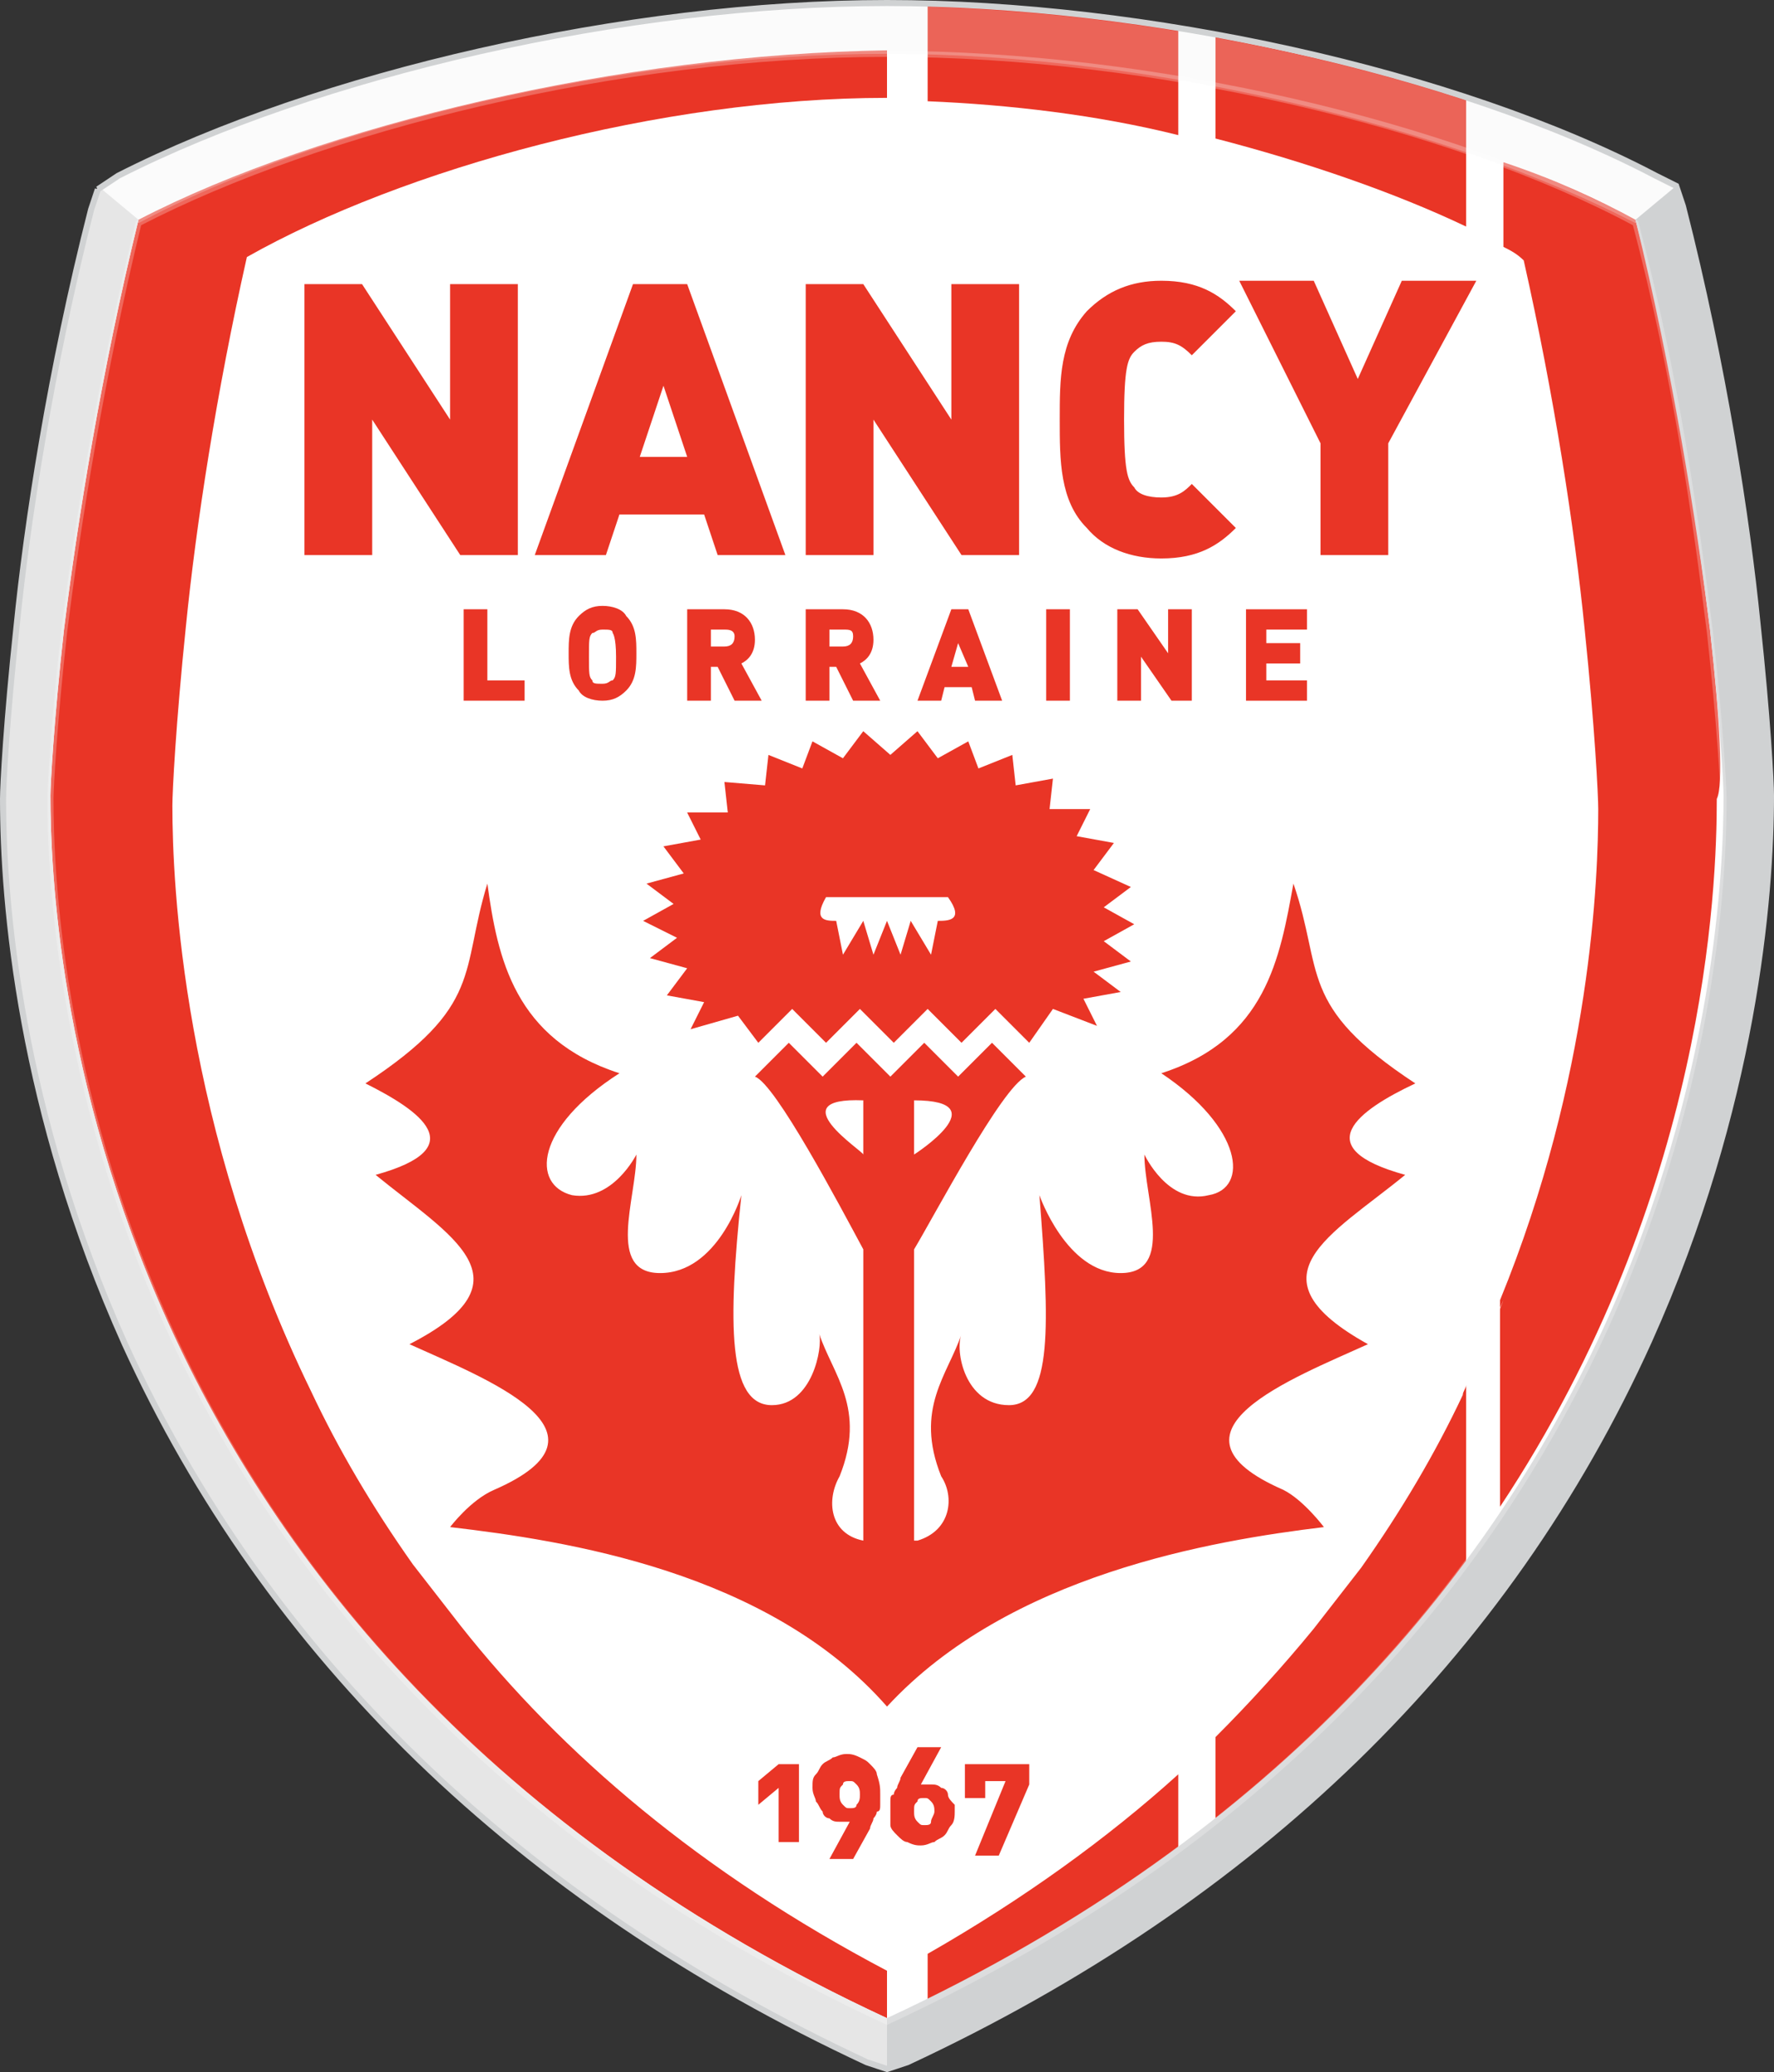 <?xml version="1.0" encoding="UTF-8" standalone="no"?>
<!-- Generator: Adobe Illustrator 22.1.0, SVG Export Plug-In . SVG Version: 6.00 Build 0)  -->

<svg
   xmlns:dc="http://purl.org/dc/elements/1.1/"
   xmlns:cc="http://creativecommons.org/ns#"
   xmlns:rdf="http://www.w3.org/1999/02/22-rdf-syntax-ns#"
   xmlns:svg="http://www.w3.org/2000/svg"
   xmlns="http://www.w3.org/2000/svg"
   xmlns:sodipodi="http://sodipodi.sourceforge.net/DTD/sodipodi-0.dtd"
   xmlns:inkscape="http://www.inkscape.org/namespaces/inkscape"
   version="1.1"
   id="Calque_2"
   x="0px"
   y="0px"
   viewBox="0 0 256.828 300"
   xml:space="preserve"
   sodipodi:docname="AS Nancy logo.svg"
   width="256.828"
   height="300"
   inkscape:version="0.92.4 (5da689c313, 2019-01-14)"><rect x="0" y="0" width="256.828" height="300" fill="#333333" stroke="none"/><defs
   id="defs103">
	
	
	
	
	
	
	
	

	
	
	
	
	

	
	
	
	

	
	

	
	

	
	
	
	
	

	
	

	

		
		
	</defs><sodipodi:namedview
   pagecolor="#ffffff"
   bordercolor="#666666"
   borderopacity="1"
   objecttolerance="10"
   gridtolerance="10"
   guidetolerance="10"
   inkscape:pageopacity="0"
   inkscape:pageshadow="2"
   inkscape:window-width="1366"
   inkscape:window-height="705"
   id="namedview101"
   showgrid="false"
   inkscape:zoom="1.2197592"
   inkscape:cx="314.11569"
   inkscape:cy="89.484579"
   inkscape:window-x="-8"
   inkscape:window-y="-8"
   inkscape:window-maximized="1"
   inkscape:current-layer="Calque_2" />
<style
   type="text/css"
   id="style10">
	.st0{fill:#FFFFFF;}
	.st1{fill:#E93526;}
	.st2{fill:none;}
	.st3{opacity:0.25;fill:#F2F2F3;}
	.st4{fill:#D0D2D3;}
	.st5{fill:#E6E6E6;}
	.st6{opacity:0.25;fill:none;stroke:#FFFFFF;stroke-width:0.179;stroke-miterlimit:10;}
	.st7{fill:none;stroke:#D0D2D3;stroke-width:0.179;stroke-miterlimit:10;}
</style>
<path
   class="st0"
   d="m 14.168,27.407 -0.981,2.942 C 7.304,53.394 3.872,75.949 2.401,90.659 c -1.471,13.729 -1.961,23.045 -1.961,25.007 0,15.2 2.452,45.11 17.652,78.942 20.594,45.11 56.878,80.413 107.381,103.949 l 2.942,0.981 2.942,-0.981 c 50.503,-23.536 86.787,-58.839 107.381,-104.439 15.2,-33.832 17.652,-64.232 17.652,-78.942 0,-1.961 -0.49,-11.277 -1.961,-25.007 -1.471,-14.71 -4.903,-37.265 -10.787,-60.31 l -0.981,-2.942 v 0 l -2.942,-1.471 C 210.788,10.246 165.678,0.439 128.414,0.439 90.659,0.439 46.039,10.736 17.11,25.446 l -2.942,1.961"
   id="path12"
   inkscape:connector-curvature="0"
   style="fill:#ffffff;stroke-width:4.903" />
<path
   style="fill:#ffffff;stroke-width:4.903"
   inkscape:connector-curvature="0"
   id="path14"
   d="M 247.563,91.149 C 245.601,75.459 242.659,53.885 236.775,31.82 210.298,18.091 167.149,7.304 128.414,7.304 c 0,0 0,0 0,0 0,0 0,0 0,0 -38.245,0 -81.884,10.787 -108.362,24.516 -5.394,22.065 -8.826,43.639 -10.787,59.329 -1.471,13.239 -1.961,22.555 -1.961,24.026 0,21.084 4.903,123.071 121.11,177.007 0,0 0,0 0,0 0,0 0,0 0,0 116.207,-53.936 121.11,-155.923 121.11,-177.007 0,-1.471 -0.49,-10.787 -1.961,-24.026 z"
   class="st0" />
<path
   class="st1"
   d="m 20.052,31.82 c -5.394,22.065 -8.826,43.639 -10.787,59.329 -1.471,13.239 -1.961,22.555 -1.961,24.026 0,21.084 4.903,123.071 121.11,177.007 0,0 0,0 0,0 v -6.865 c 0,0 0,0 0,0 -26.968,-14.219 -47.071,-31.381 -61.781,-50.013 l -6.865,-8.826 c -5.884,-8.335 -10.787,-16.671 -14.71,-25.007 -18.632,-38.245 -20.103,-73.549 -20.103,-84.826 0,-1.961 0.49,-11.768 1.961,-25.987 1.471,-14.71 4.413,-33.832 8.826,-53.445 C 58.298,24.465 95.562,14.168 128.414,14.168 c 0,0 0,0 0,0 V 7.304 c 0,0 0,0 0,0 C 90.169,7.794 46.53,18.091 20.052,31.82 Z"
   id="path18"
   inkscape:connector-curvature="0"
   style="fill:#e93526;stroke-width:4.903" /><path
   class="st1"
   d="m 247.563,91.149 c -1.961,-15.69 -4.903,-37.265 -10.787,-59.329 -5.394,-2.942 -11.768,-5.884 -19.123,-8.336 v 12.258 c 0.981,0.49 1.961,0.981 2.942,1.961 4.413,19.613 7.355,38.736 8.826,53.445 1.471,14.219 1.961,24.026 1.961,25.987 0,9.806 -0.981,38.736 -14.219,71.097 v 29.91 c 29.91,-45.11 31.381,-89.729 31.381,-102.478 0.981,-1.961 0.49,-11.277 -0.981,-24.516 z"
   id="path20"
   inkscape:connector-curvature="0"
   style="fill:#e93526;stroke-width:4.903" /><path
   style="fill:#e93526;stroke-width:4.903"
   inkscape:connector-curvature="0"
   id="path24"
   d="m 128.414,14.659 c 0,0 0,0 0,0 V 7.794 c 0,0 0,0 0,0 0,0 0,0 0,0 V 14.659 c 0,0 0,0 0,0 z"
   class="st1" />
<path
   style="fill:#e93526;stroke-width:4.903"
   inkscape:connector-curvature="0"
   id="path28"
   d="m 134.298,297.085 c 13.729,-6.865 25.497,-13.239 36.284,-21.084 v -4.903 -3.432 -0.49 -6.865 -3.432 c -10.297,9.316 -22.555,18.142 -36.284,25.987 z"
   class="st1" /><path
   style="fill:#e93526;stroke-width:4.903"
   inkscape:connector-curvature="0"
   id="path30"
   d="m 212.259,200.491 c 0,0.49 -0.49,0.981 -0.49,1.471 -3.923,8.335 -8.826,16.671 -14.71,25.007 l -6.865,8.826 c -4.413,5.394 -9.316,10.787 -14.219,15.69 v 3.432 6.865 1.471 3.432 5.394 c 15.2,-11.768 25.987,-22.065 36.284,-34.813 z"
   class="st1" /><path
   style="fill:#e93526;stroke-width:4.903"
   inkscape:connector-curvature="0"
   id="path32"
   d="m 134.298,14.659 c 11.768,0.49 24.516,1.961 36.284,4.903 V 12.697 11.717 4.362 c -12.258,-1.961 -24.516,-3.432 -36.284,-3.432 z"
   class="st1" /><path
   style="fill:#e93526;stroke-width:4.903"
   inkscape:connector-curvature="0"
   id="path34"
   d="m 175.975,5.343 v 6.865 0.981 6.865 c 13.239,3.432 25.987,7.845 36.284,12.748 V 14.168 C 200.982,10.736 188.724,7.794 175.975,5.343 Z"
   class="st1" /><path
   style="fill:#ffffff;stroke-width:4.903"
   inkscape:connector-curvature="0"
   id="path36"
   d="m 217.653,188.233 -5.394,12.258 c 1.961,-3.923 3.923,-8.336 5.394,-12.258 z"
   class="st0" />
<path
   style="fill:none;stroke-width:4.903"
   inkscape:connector-curvature="0"
   id="path40"
   d="m 128.414,7.794 c 0,0 0,0 0,0 -38.736,0 -81.884,10.787 -108.362,24.516 -5.394,22.065 -8.826,43.639 -10.787,59.329 -1.471,13.239 -1.961,22.555 -1.961,24.026 0,21.084 4.903,123.071 121.11,177.007 0,0 0,0 0,0 0,0 0,0 0,0 116.207,-53.936 121.11,-155.923 121.11,-177.007 0,-1.471 -0.49,-10.787 -1.961,-24.026 C 245.601,75.949 242.659,54.375 236.775,32.31 210.298,18.091 167.149,7.794 128.414,7.794 c 0,0 0,0 0,0 z"
   class="st2" /><path
   style="opacity:0.25;fill:#f2f2f3;stroke-width:4.903"
   inkscape:connector-curvature="0"
   id="path42"
   d="m 128.414,7.794 c 0,0 0,0 0,0 0,0 0,0 0,0 38.736,0 81.884,10.787 108.362,24.516 l 5.884,-4.903 -2.942,-1.471 C 210.788,10.736 165.678,0.93 128.414,0.93 90.659,0.93 46.039,11.226 17.11,25.936 l -2.942,1.471 5.884,4.903 C 46.53,18.091 90.169,7.794 128.414,7.794 Z"
   class="st3" />
<path
   class="st4"
   d="m 128.414,292.182 v 7.355 l 2.942,-0.981 c 50.503,-23.536 86.787,-58.839 107.381,-104.439 15.2,-33.832 17.652,-64.232 17.652,-78.942 0,-1.961 -0.49,-11.277 -1.961,-25.007 -1.471,-14.71 -4.903,-37.265 -10.787,-60.31 l -0.981,-2.942 -5.884,4.903 c 5.394,22.065 8.826,43.639 10.787,59.329 1.471,13.239 1.961,22.555 1.961,24.026 0,21.084 -4.903,123.071 -121.11,177.007 0,0 0,0 0,0 0,0 0,0 0,0"
   id="path46"
   inkscape:connector-curvature="0"
   style="fill:#d0d2d3;stroke-width:4.903" />
<path
   class="st5"
   d="m 128.414,292.182 v 7.355 l -2.942,-0.981 C 74.969,275.021 38.685,239.717 18.091,194.117 2.891,160.285 0.439,129.885 0.439,115.175 c 0,-1.961 0.49,-11.277 1.961,-25.007 1.471,-14.71 4.903,-37.265 10.787,-60.31 l 0.981,-2.942 5.884,4.903 c -5.394,22.065 -8.826,43.639 -10.787,59.329 -1.471,13.239 -1.961,22.555 -1.961,24.026 0,21.084 4.903,123.071 121.11,177.007 0,0 0,0 0,0 0,0 0,0 0,0"
   id="path48"
   inkscape:connector-curvature="0"
   style="fill:#e6e6e6;stroke-width:4.903" />
<path
   class="st6"
   d="m 128.414,7.794 c 0,0 0,0 0,0 -38.736,0 -81.884,10.787 -108.362,24.516 -5.394,22.065 -8.826,43.639 -10.787,59.329 -1.471,13.239 -1.961,22.555 -1.961,24.026 0,21.084 4.903,123.071 121.11,177.007 0,0 0,0 0,0 0,0 0,0 0,0 116.207,-53.936 121.11,-155.923 121.11,-177.007 0,-1.471 -0.49,-10.787 -1.961,-24.026 C 245.601,75.949 242.659,54.375 236.775,32.31 210.298,18.091 167.149,7.794 128.414,7.794 c 0,0 0,0 0,0 z"
   id="path50"
   inkscape:connector-curvature="0"
   style="opacity:0.25;fill:none;stroke:#ffffff;stroke-width:0.879;stroke-miterlimit:10" />
<path
   style="fill:#e93526;stroke-width:4.903"
   inkscape:connector-curvature="0"
   id="path52"
   d="m 98.014,135.769 -3.923,2.942 5.394,1.471 -2.942,3.923 5.394,0.981 -1.961,3.923 6.865,-1.961 2.942,3.923 4.903,-4.903 4.903,4.903 4.903,-4.903 4.903,4.903 4.903,-4.903 4.903,4.903 4.903,-4.903 4.903,4.903 3.432,-4.903 6.374,2.452 -1.961,-3.923 5.394,-0.981 -3.923,-2.942 5.394,-1.471 -3.923,-2.942 4.413,-2.452 -4.413,-2.452 3.923,-2.942 -5.394,-2.452 2.942,-3.923 -5.394,-0.981 1.961,-3.923 h -5.884 l 0.49,-4.413 -5.394,0.981 -0.49,-4.413 -4.903,1.961 -1.471,-3.923 -4.413,2.452 -2.942,-3.923 -3.923,3.432 -3.923,-3.432 -2.942,3.923 -4.413,-2.452 -1.471,3.923 -4.903,-1.961 -0.49,4.413 -5.884,-0.49 0.49,4.413 h -5.884 l 1.961,3.923 -5.394,0.981 2.942,3.923 -5.394,1.471 3.923,2.942 -4.413,2.452 z m 21.574,-5.884 h 17.652 c 2.452,3.432 0,3.432 -1.471,3.432 l -0.981,4.903 -2.942,-4.903 -1.471,4.903 -1.961,-4.903 -1.961,4.903 -1.471,-4.903 -2.942,4.903 -0.981,-4.903 c -1.471,0 -3.432,0 -1.471,-3.432 z"
   class="st1" /><path
   style="fill:#e93526;stroke-width:4.903"
   inkscape:connector-curvature="0"
   id="path54"
   d="m 203.433,170.091 c -14.219,-3.923 -6.865,-9.316 1.471,-13.239 -17.161,-11.277 -13.239,-16.181 -17.652,-28.929 -1.961,10.787 -3.923,22.555 -19.123,27.458 11.768,7.845 12.748,16.671 6.865,17.652 -5.884,1.471 -9.316,-5.884 -9.316,-5.884 0,6.374 4.413,17.161 -3.432,17.161 -7.845,0 -11.768,-11.277 -11.768,-11.277 1.471,18.632 1.961,30.4 -4.413,30.4 -6.374,0 -7.845,-7.845 -6.865,-10.297 -1.961,5.884 -6.865,10.787 -2.942,20.594 1.961,2.942 1.471,7.845 -3.432,9.316 h -0.49 v -42.168 c 2.942,-4.903 12.748,-23.536 16.181,-25.007 l -4.903,-4.903 -4.903,4.903 -4.903,-4.903 -4.903,4.903 -4.903,-4.903 -4.903,4.903 -4.903,-4.903 -4.903,4.903 c 2.942,0.981 12.258,18.632 15.69,25.007 v 42.168 c -4.903,-0.981 -5.394,-5.884 -3.432,-9.316 3.923,-9.806 -0.981,-14.71 -2.942,-20.594 0.49,1.961 -0.981,10.297 -6.865,10.297 -6.374,0 -6.374,-11.768 -4.413,-30.4 0,0 -3.432,11.277 -11.768,11.277 -7.845,0 -3.432,-10.787 -3.432,-17.161 0,0 -3.432,6.865 -9.316,5.884 -5.884,-1.471 -5.394,-9.806 6.865,-17.652 -15.2,-4.903 -17.652,-16.671 -19.123,-27.458 -3.923,12.748 -0.49,17.652 -17.652,28.929 7.845,3.923 15.69,9.316 1.471,13.239 10.787,8.826 23.045,15.2 4.903,24.516 10.787,4.903 31.381,12.748 12.258,21.084 -3.432,1.471 -6.374,5.394 -6.374,5.394 16.671,1.961 46.09,6.374 63.252,25.987 17.652,-19.123 47.071,-24.026 63.252,-25.987 0,0 -2.942,-3.923 -5.884,-5.394 -19.123,-8.336 1.471,-16.181 12.258,-21.084 -17.652,-9.806 -5.394,-15.69 5.394,-24.516 z m -71.097,-10.787 c 12.258,0 0,7.845 0,7.845 z m -7.355,0 v 7.845 c 0,-0.49 -12.258,-8.335 0,-7.845 z"
   class="st1" />
<path
   class="st7"
   d="m 14.168,27.407 -0.981,2.942 C 7.304,53.394 3.872,75.949 2.401,90.659 c -1.471,13.729 -1.961,23.045 -1.961,25.007 0,15.2 2.452,45.11 17.652,78.942 20.594,45.11 56.878,80.413 107.381,103.949 l 2.942,0.981 2.942,-0.981 c 50.503,-23.536 86.787,-58.839 107.381,-104.439 15.2,-33.832 17.652,-64.232 17.652,-78.942 0,-1.961 -0.49,-11.277 -1.961,-25.007 -1.471,-14.71 -4.903,-37.265 -10.787,-60.31 l -0.981,-2.942 v 0 l -2.942,-1.471 C 210.788,10.246 165.678,0.439 128.414,0.439 90.659,0.439 46.039,10.736 17.11,25.446 l -2.942,1.961"
   id="path58"
   inkscape:connector-curvature="0"
   style="fill:none;stroke:#d0d2d3;stroke-width:0.879;stroke-miterlimit:10" />
<path
   style="fill:#e93526;stroke-width:4.903"
   inkscape:connector-curvature="0"
   id="path60"
   d="m 112.724,266.685 v -7.845 l -2.942,2.452 v -3.432 l 2.942,-2.452 h 2.942 v 11.277 z"
   class="st1" /><path
   style="fill:#e93526;stroke-width:4.903"
   inkscape:connector-curvature="0"
   id="path62"
   d="m 127.433,259.821 c 0,0.49 0,0.981 0,1.471 0,0.49 0,0.981 -0.49,0.981 0,0.49 -0.49,0.981 -0.49,0.981 0,0.49 -0.49,0.981 -0.49,1.471 l -2.452,4.413 h -3.432 l 2.942,-5.394 c 0,0 -0.49,0 -0.49,0 0,0 -0.49,0 -0.981,0 -0.49,0 -0.981,0 -1.471,-0.49 -0.49,0 -0.981,-0.49 -0.981,-0.981 -0.49,-0.49 -0.49,-0.981 -0.981,-1.471 0,-0.49 -0.49,-0.981 -0.49,-1.961 0,-0.981 0,-1.471 0.49,-1.961 0.49,-0.49 0.49,-0.981 0.981,-1.471 0.49,-0.49 0.981,-0.49 1.471,-0.981 0.49,0 0.981,-0.49 1.961,-0.49 0.49,0 0.981,0 1.961,0.49 0.981,0.49 0.981,0.49 1.471,0.981 0.49,0.49 0.981,0.981 0.981,1.471 0.49,1.471 0.49,1.961 0.49,2.942 z m -2.942,0 c 0,-0.49 0,-0.981 -0.49,-1.471 -0.49,-0.49 -0.49,-0.49 -0.981,-0.49 -0.49,0 -0.981,0 -0.981,0.49 -0.49,0.49 -0.49,0.49 -0.49,1.471 0,0.49 0,0.981 0.49,1.471 0.49,0.49 0.49,0.49 0.981,0.49 0.49,0 0.981,0 0.981,-0.49 0.49,-0.49 0.49,-0.981 0.49,-1.471 z"
   class="st1" /><path
   style="fill:#e93526;stroke-width:4.903"
   inkscape:connector-curvature="0"
   id="path64"
   d="m 138.22,262.272 c 0,0.49 0,1.471 -0.49,1.961 -0.49,0.49 -0.49,0.981 -0.981,1.471 -0.49,0.49 -0.981,0.49 -1.471,0.981 -0.49,0 -0.981,0.49 -1.961,0.49 -0.49,0 -0.981,0 -1.961,-0.49 -0.49,0 -0.981,-0.49 -1.471,-0.981 -0.49,-0.49 -0.981,-0.981 -0.981,-1.471 0,-0.49 0,-1.471 0,-1.961 0,-0.49 0,-0.981 0,-1.471 0,-0.49 0,-0.981 0.49,-0.981 0,-0.49 0.49,-0.981 0.49,-0.981 0,-0.49 0.49,-0.981 0.49,-1.471 l 2.452,-4.413 h 3.432 l -2.942,5.394 c 0,0 0.49,0 0.49,0 0,0 0.49,0 0.981,0 0.49,0 0.981,0 1.471,0.49 0.49,0 0.981,0.49 0.981,0.981 0,0.49 0.49,0.981 0.981,1.471 0,-0.49 0,0.49 0,0.981 z m -2.942,0 c 0,-0.49 0,-0.981 -0.49,-1.471 -0.49,-0.49 -0.49,-0.49 -0.981,-0.49 -0.49,0 -0.981,0 -0.981,0.49 -0.49,0.49 -0.49,0.49 -0.49,1.471 0,0.49 0,0.981 0.49,1.471 0.49,0.49 0.49,0.49 0.981,0.49 0.49,0 0.981,0 0.981,-0.49 0,-0.49 0.49,-0.981 0.49,-1.471 z"
   class="st1" /><path
   style="fill:#e93526;stroke-width:4.903"
   inkscape:connector-curvature="0"
   id="path66"
   d="m 144.595,268.647 h -3.432 l 4.413,-10.787 h -2.942 v 2.452 h -2.942 v -4.903 h 9.316 v 2.942 z"
   class="st1" />
<path
   style="fill:#e93526;stroke-width:4.903"
   inkscape:connector-curvature="0"
   id="path70"
   d="M 66.633,80.362 53.885,60.749 V 80.362 H 44.078 V 41.136 h 8.336 L 65.162,60.749 V 41.136 h 9.806 v 39.226 z"
   class="st1" /><path
   style="fill:#e93526;stroke-width:4.903"
   inkscape:connector-curvature="0"
   id="path72"
   d="m 103.898,80.362 -1.961,-5.884 h -12.258 l -1.961,5.884 H 77.42 L 91.64,41.136 h 7.845 l 14.219,39.226 z m -7.845,-24.516 -3.432,10.297 h 6.865 z"
   class="st1" /><path
   style="fill:#e93526;stroke-width:4.903"
   inkscape:connector-curvature="0"
   id="path74"
   d="M 139.201,80.362 126.453,60.749 v 19.613 h -9.806 V 41.136 h 8.336 l 12.748,19.613 V 41.136 h 9.806 v 39.226 z"
   class="st1" /><path
   style="fill:#e93526;stroke-width:4.903"
   inkscape:connector-curvature="0"
   id="path76"
   d="m 168.13,80.852 c -4.413,0 -8.335,-1.471 -10.787,-4.413 -3.923,-3.923 -3.923,-9.806 -3.923,-15.69 0,-5.884 0,-11.277 3.923,-15.69 2.942,-2.942 6.374,-4.413 10.787,-4.413 5.394,0 8.336,1.961 10.787,4.413 l -6.374,6.374 c -1.471,-1.471 -2.452,-1.961 -4.413,-1.961 -1.961,0 -2.942,0.49 -3.923,1.471 -0.981,0.981 -1.471,2.452 -1.471,9.806 0,7.355 0.49,8.826 1.471,9.806 0.49,0.981 1.961,1.471 3.923,1.471 2.452,0 3.432,-0.981 4.413,-1.961 l 6.374,6.374 c -2.452,2.452 -5.394,4.413 -10.787,4.413 z"
   class="st1" /><path
   style="fill:#e93526;stroke-width:4.903"
   inkscape:connector-curvature="0"
   id="path78"
   d="m 200.982,64.181 v 16.181 h -9.806 V 64.181 L 179.408,40.646 h 10.787 l 6.374,14.219 6.374,-14.219 h 10.787 z"
   class="st1" />
<path
   style="fill:#e93526;stroke-width:4.903"
   inkscape:connector-curvature="0"
   id="path82"
   d="M 67.123,101.446 V 88.207 h 3.432 v 10.297 h 5.394 v 2.942 z"
   class="st1" /><path
   style="fill:#e93526;stroke-width:4.903"
   inkscape:connector-curvature="0"
   id="path84"
   d="m 90.659,99.975 c -0.981,0.981 -1.961,1.471 -3.432,1.471 -1.471,0 -2.942,-0.49 -3.432,-1.471 -1.471,-1.471 -1.471,-3.432 -1.471,-5.394 0,-1.961 0,-3.923 1.471,-5.394 0.981,-0.981 1.961,-1.471 3.432,-1.471 1.471,0 2.942,0.49 3.432,1.471 1.471,1.471 1.471,3.432 1.471,5.394 0,1.961 0,3.923 -1.471,5.394 z m -1.961,-8.336 c 0,-0.49 -0.49,-0.49 -1.471,-0.49 -0.981,0 -0.981,0.49 -1.471,0.49 -0.49,0.49 -0.49,0.981 -0.49,3.432 0,2.452 0,2.942 0.49,3.432 0,0.49 0.49,0.49 1.471,0.49 0.981,0 0.981,-0.49 1.471,-0.49 0.49,-0.49 0.49,-0.981 0.49,-3.432 0,-2.942 -0.49,-3.432 -0.49,-3.432 z"
   class="st1" /><path
   style="fill:#e93526;stroke-width:4.903"
   inkscape:connector-curvature="0"
   id="path86"
   d="m 106.349,101.446 -2.452,-4.903 h -0.981 v 4.903 H 99.485 V 88.207 h 5.394 c 2.942,0 4.413,1.961 4.413,4.413 0,1.961 -0.981,2.942 -1.961,3.432 l 2.942,5.394 z m -1.471,-10.297 h -1.961 v 2.452 h 1.961 c 0.981,0 1.471,-0.49 1.471,-1.471 0,-0.981 -0.981,-0.981 -1.471,-0.981 z"
   class="st1" /><path
   style="fill:#e93526;stroke-width:4.903"
   inkscape:connector-curvature="0"
   id="path88"
   d="m 123.511,101.446 -2.452,-4.903 h -0.981 v 4.903 h -3.432 V 88.207 h 5.394 c 2.942,0 4.413,1.961 4.413,4.413 0,1.961 -0.981,2.942 -1.961,3.432 l 2.942,5.394 z m -1.471,-10.297 h -1.961 v 2.452 h 1.961 c 0.981,0 1.471,-0.49 1.471,-1.471 0,-0.981 -0.49,-0.981 -1.471,-0.981 z"
   class="st1" /><path
   style="fill:#e93526;stroke-width:4.903"
   inkscape:connector-curvature="0"
   id="path90"
   d="m 141.162,101.446 -0.49,-1.961 h -3.923 l -0.49,1.961 h -3.432 l 4.903,-13.239 h 2.452 l 4.903,13.239 z m -2.452,-8.336 -0.981,3.432 h 2.452 z"
   class="st1" /><path
   style="fill:#e93526;stroke-width:4.903"
   inkscape:connector-curvature="0"
   id="path92"
   d="M 151.459,101.446 V 88.207 h 3.432 v 13.239 z"
   class="st1" /><path
   style="fill:#e93526;stroke-width:4.903"
   inkscape:connector-curvature="0"
   id="path94"
   d="m 169.601,101.446 -4.413,-6.374 v 6.374 h -3.432 V 88.207 h 2.942 l 4.413,6.374 V 88.207 h 3.432 v 13.239 z"
   class="st1" /><path
   style="fill:#e93526;stroke-width:4.903"
   inkscape:connector-curvature="0"
   id="path96"
   d="M 180.388,101.446 V 88.207 h 8.826 v 2.942 h -5.884 v 1.961 h 4.903 v 2.942 h -4.903 v 2.452 h 5.884 v 2.942 z"
   class="st1" />
</svg>